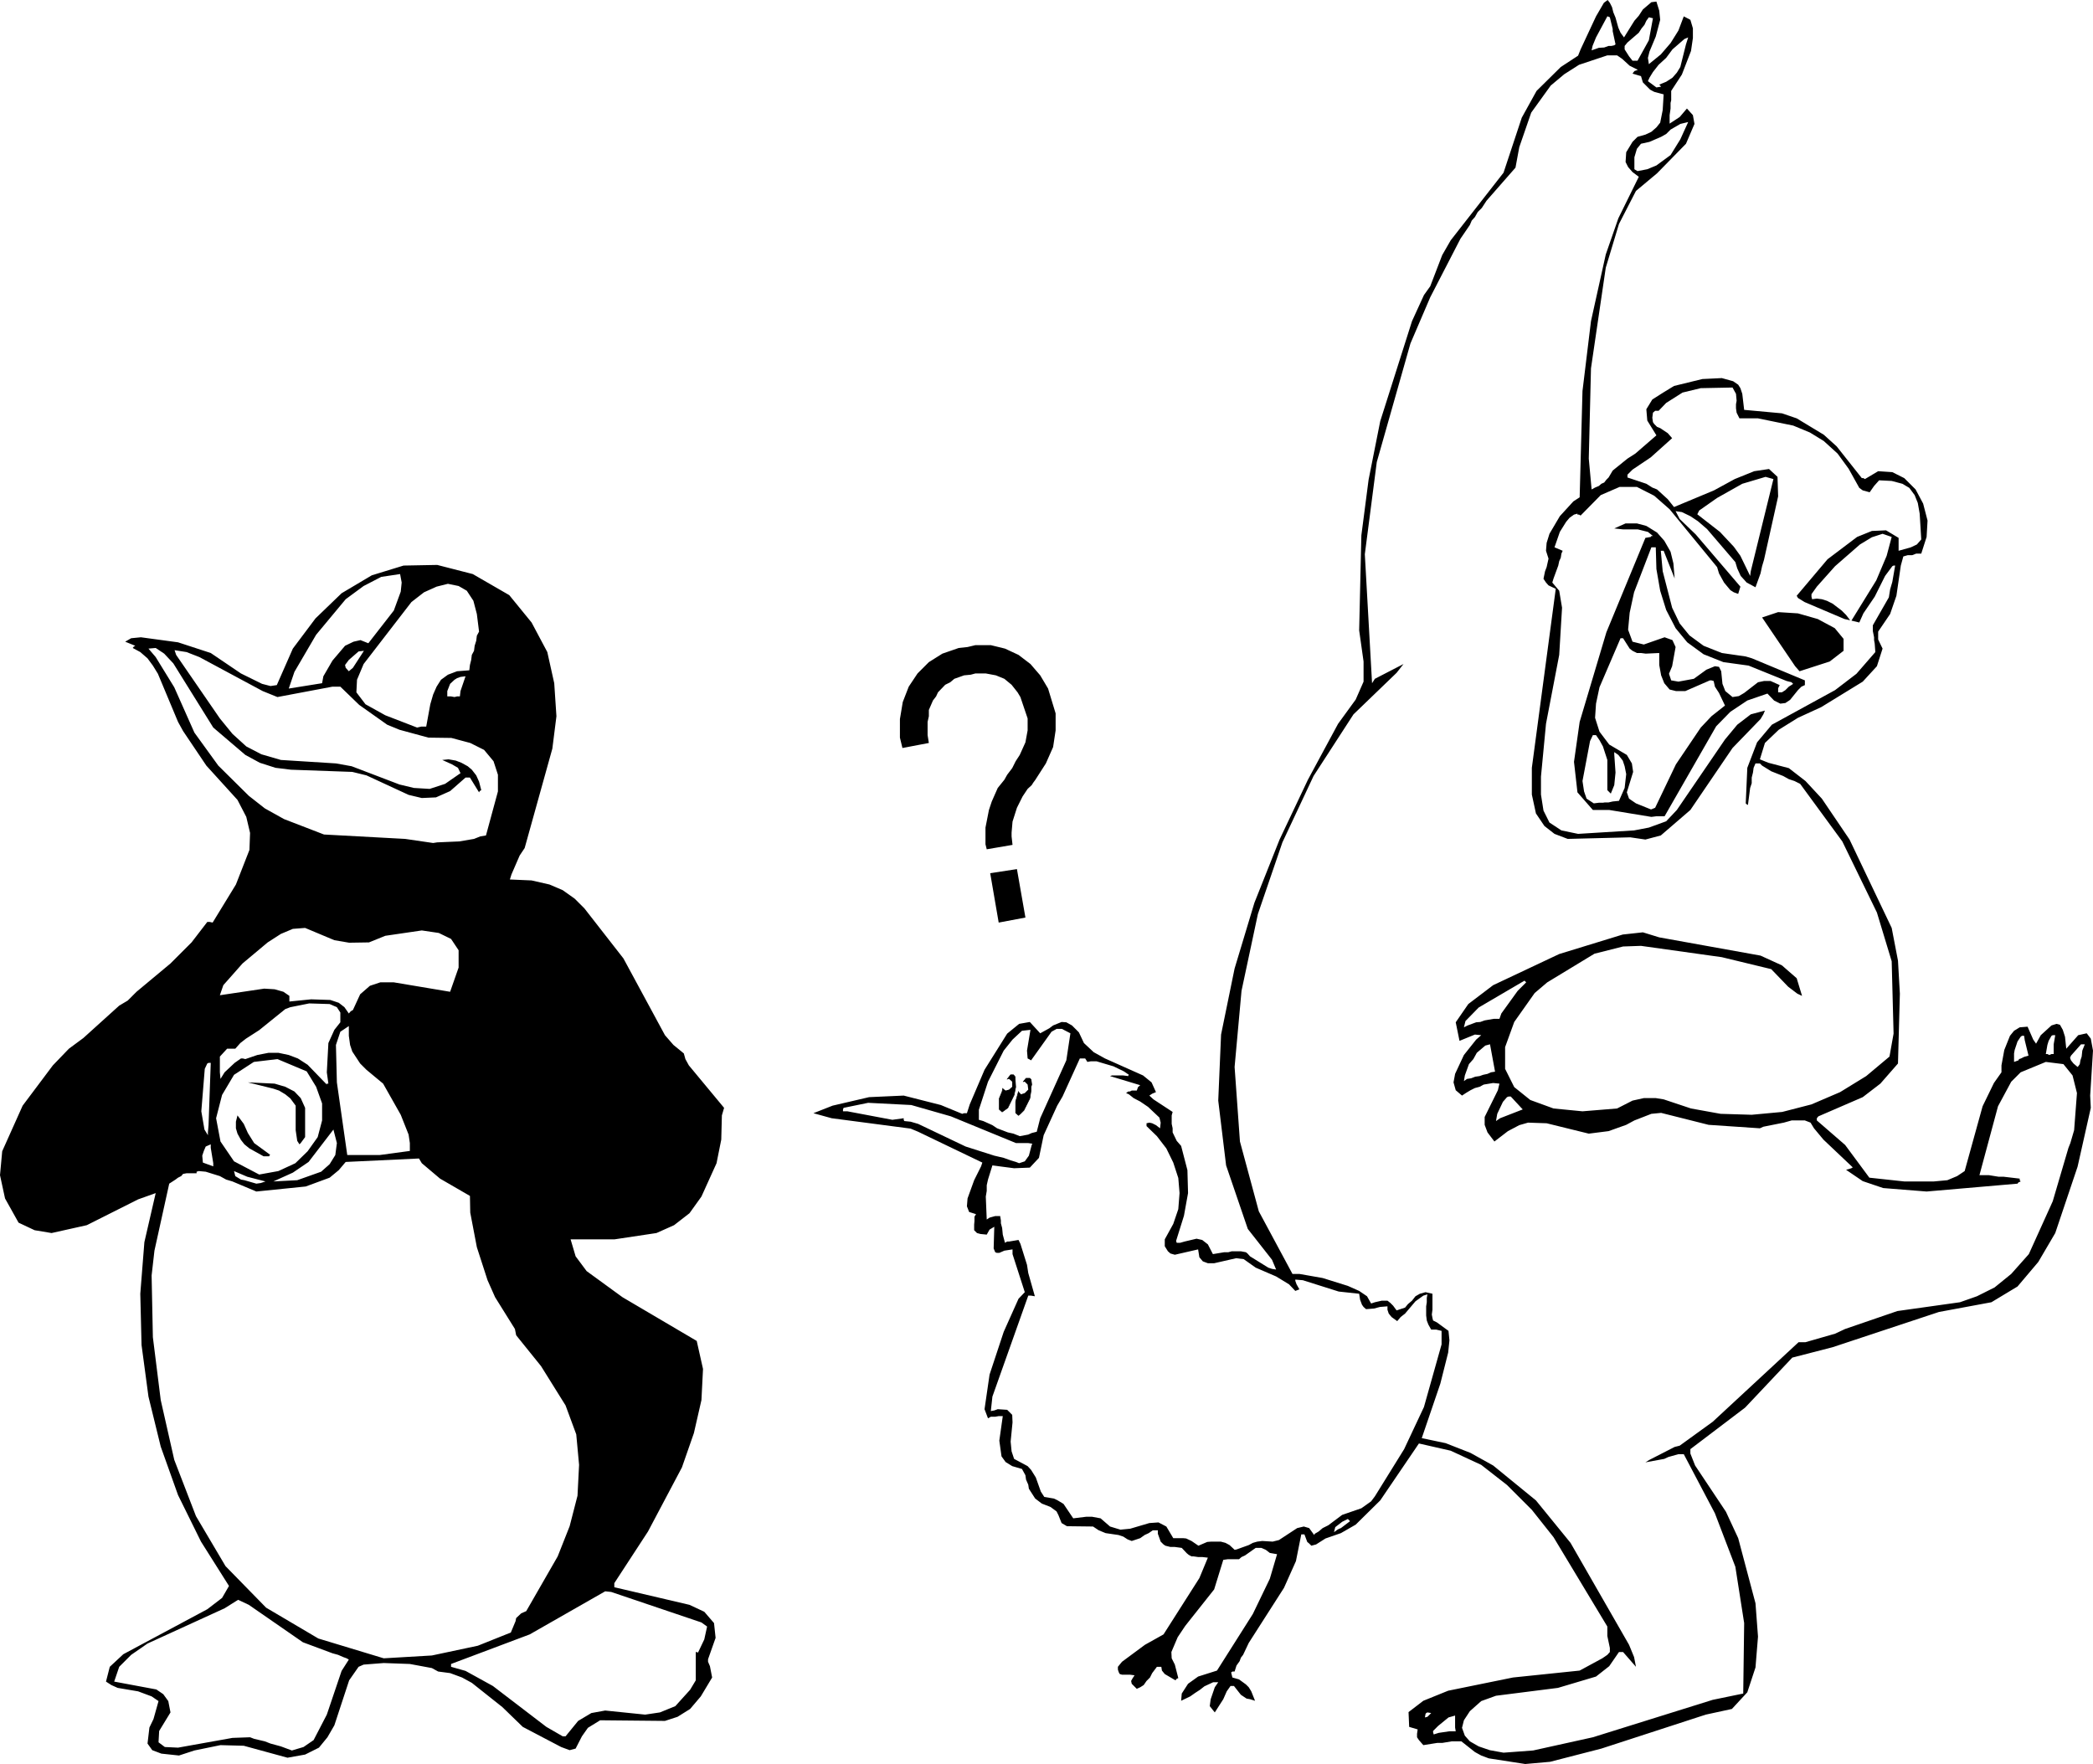 <?xml version="1.0" encoding="UTF-8" standalone="no"?>
<svg xmlns:xlink="http://www.w3.org/1999/xlink" height="280.4px" width="332.7px" xmlns="http://www.w3.org/2000/svg">
  <g transform="matrix(1.0, 0.0, 0.0, 1.0, -39.8, -0.15)">
    <path d="M331.75 71.1 L335.75 76.15 336.0 76.15 336.25 76.3 338.35 75.05 340.6 75.2 342.5 76.15 344.3 77.95 345.5 80.2 346.2 82.9 346.05 85.5 345.2 88.15 344.4 88.15 343.75 88.4 343.05 88.4 342.35 88.6 341.95 90.05 341.25 94.85 340.25 97.75 338.35 100.55 338.35 101.8 339.05 103.25 338.15 106.05 335.9 108.5 329.3 112.55 325.6 114.25 322.55 116.15 320.35 118.25 319.55 120.85 320.9 121.4 324.15 122.25 326.8 124.3 329.4 127.1 333.8 133.6 340.5 147.65 341.5 152.85 341.8 158.1 341.5 169.2 338.7 172.4 335.9 174.55 328.85 177.6 328.6 177.9 328.6 178.25 333.1 182.15 336.95 187.35 342.5 187.95 347.2 187.95 349.35 187.75 350.9 187.1 352.1 186.3 354.95 176.0 356.75 172.3 357.95 170.6 357.95 169.5 358.4 167.05 359.3 164.8 359.95 164.0 360.85 163.45 362.1 163.35 363.0 165.4 363.45 166.05 364.2 164.7 365.9 163.15 366.7 162.9 367.25 163.05 367.7 163.85 368.05 164.95 368.25 166.85 370.15 164.7 371.5 164.4 372.15 165.25 372.5 167.15 372.05 174.3 372.15 176.25 370.05 185.6 366.5 196.15 363.8 200.75 360.5 204.65 356.35 207.15 348.0 208.7 331.1 214.3 324.7 215.95 317.2 223.9 308.5 230.5 308.5 231.2 309.25 233.1 314.15 240.45 316.1 244.65 318.85 255.0 319.25 260.3 318.85 265.2 317.55 269.15 315.1 271.8 310.95 272.7 294.35 278.1 286.2 280.2 282.25 280.55 276.45 279.65 275.25 279.2 274.25 278.65 272.1 276.95 270.55 276.95 269.05 277.2 268.25 277.2 266.05 277.55 265.35 276.75 265.05 276.3 265.05 275.75 265.15 275.05 263.8 274.65 263.7 272.3 266.05 270.5 270.0 268.9 280.3 266.8 290.9 265.7 294.5 263.75 295.3 263.2 295.7 262.75 295.7 262.1 295.3 260.2 295.3 258.7 286.75 244.5 283.3 240.15 279.35 236.2 275.25 233.0 270.4 230.75 265.35 229.6 259.2 238.65 255.3 242.5 252.95 243.85 250.5 244.7 249.0 245.65 248.25 245.85 247.9 245.5 247.6 245.25 247.15 244.05 246.65 244.05 245.8 248.3 243.9 252.55 238.3 261.3 237.4 263.2 237.05 263.65 236.85 264.2 236.35 264.9 236.05 265.85 235.7 265.85 235.5 266.0 235.7 266.8 236.75 267.1 237.85 267.9 238.3 268.35 238.7 269.0 239.3 270.5 238.5 270.25 237.95 270.15 237.05 269.55 235.95 268.15 235.4 268.15 234.8 269.0 234.25 270.25 232.9 272.35 232.1 271.35 232.25 270.25 232.9 268.35 233.45 267.55 232.65 267.55 231.25 268.2 230.55 268.75 Q229.75 269.25 229.0 269.8 L227.55 270.5 227.65 269.35 228.65 267.8 230.25 266.65 233.25 265.7 238.95 256.7 241.65 251.1 242.8 247.2 241.65 247.0 241.0 246.5 240.3 246.2 239.4 246.2 237.7 247.4 237.15 247.65 236.75 248.0 234.95 248.0 234.25 248.1 232.8 252.8 228.2 258.6 227.0 260.4 226.0 262.75 226.05 263.75 226.55 264.75 227.1 266.9 226.85 267.0 226.65 267.25 224.95 266.25 224.5 265.7 224.4 265.1 223.7 265.1 222.95 266.1 222.6 266.8 222.05 267.35 221.6 268.0 221.05 268.35 220.5 268.6 219.7 267.8 219.6 267.35 219.85 266.9 220.15 266.45 219.4 266.35 218.15 266.35 217.8 266.25 217.65 266.0 217.5 265.55 217.5 265.1 218.15 264.3 221.8 261.6 224.75 259.95 230.45 251.0 231.8 247.75 230.9 247.65 230.25 247.65 229.55 247.55 229.2 247.55 228.75 247.3 228.45 247.05 227.65 246.2 226.55 246.05 225.85 246.05 225.05 245.85 224.75 245.65 224.3 245.2 223.85 243.95 223.85 243.4 223.05 243.4 222.4 243.85 221.75 244.15 221.05 244.65 219.7 245.1 219.05 244.85 218.35 244.4 217.6 244.15 215.55 243.85 214.45 243.4 213.55 242.8 209.4 242.75 208.55 242.25 208.05 241.0 207.75 240.4 206.8 239.7 205.4 239.15 204.35 238.35 203.35 236.8 203.25 236.15 202.9 235.35 202.8 234.65 202.25 233.65 200.7 233.2 199.65 232.55 199.0 231.65 198.65 229.15 199.2 225.25 198.55 225.25 198.0 225.35 197.3 225.35 196.85 225.6 196.3 224.15 197.1 218.65 199.35 211.85 201.7 206.6 202.7 205.55 200.75 199.5 200.75 198.75 199.45 198.95 198.65 199.3 198.25 199.3 198.0 199.2 197.75 198.6 197.85 195.15 197.1 195.6 196.65 196.4 195.65 196.3 195.1 196.15 194.65 195.7 194.65 194.8 194.7 194.25 194.7 193.55 194.95 193.15 193.85 192.8 193.5 191.9 193.6 190.65 194.65 187.75 195.75 185.55 195.95 184.95 185.75 180.05 184.55 179.55 172.0 177.9 169.1 177.1 172.15 175.9 177.95 174.55 183.45 174.3 189.35 175.8 192.75 177.2 193.05 177.1 193.5 177.1 193.95 175.7 196.3 170.2 199.9 164.45 201.8 162.9 203.5 162.6 205.15 164.4 206.6 163.6 207.2 163.15 208.55 162.6 209.3 162.65 210.2 163.15 211.3 164.25 212.1 165.95 213.65 167.4 215.45 168.4 221.5 171.1 222.85 172.2 223.55 173.75 222.95 174.0 222.5 174.3 223.15 174.9 226.2 176.9 226.05 177.45 226.05 178.8 226.2 179.5 226.2 180.15 226.85 181.5 227.55 182.3 228.55 186.15 228.65 189.8 228.0 193.4 226.75 197.4 226.85 197.7 227.4 197.7 228.1 197.5 230.0 197.05 230.9 197.25 231.8 197.95 232.6 199.5 234.4 199.2 235.05 199.2 235.6 199.05 237.05 199.05 237.85 199.2 238.1 199.4 238.5 199.85 241.4 201.65 242.0 201.85 242.65 201.95 242.0 200.4 238.15 195.5 234.7 185.4 233.45 175.1 233.9 164.6 236.05 154.1 239.2 143.65 243.2 133.6 247.7 124.1 252.5 115.2 255.3 111.35 256.55 108.5 256.55 105.3 255.85 100.35 256.2 85.25 257.35 76.4 259.2 67.1 264.25 51.2 266.15 47.05 267.15 45.65 269.05 40.7 270.4 38.35 278.8 27.6 281.7 18.85 284.05 14.6 287.9 10.8 290.65 9.0 291.05 8.0 293.5 2.75 294.75 0.6 295.35 0.15 295.7 0.6 296.05 1.3 296.25 2.1 296.6 2.95 297.05 4.55 297.4 5.35 297.95 6.1 299.6 3.45 300.3 2.65 300.95 1.65 302.3 0.5 303.1 0.4 303.55 1.85 303.7 3.3 303.0 5.95 302.0 8.35 301.75 9.35 301.9 10.35 303.8 8.8 305.35 7.0 306.6 5.0 307.45 2.75 308.5 3.3 308.9 4.65 308.9 6.2 308.6 8.25 307.15 12.0 305.45 14.6 305.45 16.1 305.35 16.5 305.35 17.4 305.2 18.45 305.2 19.8 306.8 18.75 307.95 17.4 308.9 18.45 309.15 19.85 307.8 23.0 303.2 27.7 299.85 30.5 297.15 35.75 295.05 42.7 292.7 58.7 292.35 73.05 292.8 77.95 293.35 77.65 293.95 77.4 294.35 77.05 294.8 76.85 295.15 76.4 295.5 76.05 296.15 74.95 298.5 73.05 299.75 72.25 303.1 69.35 301.65 67.0 301.5 65.2 302.45 63.65 Q304.15 62.55 305.9 61.5 L310.4 60.4 313.5 60.25 315.3 60.75 316.1 61.3 316.45 61.85 316.75 62.75 317.05 65.3 323.05 65.85 325.4 66.65 329.7 69.25 331.75 71.1 M329.7 70.25 L327.5 68.9 324.85 67.8 319.25 66.65 316.3 66.65 315.85 65.75 315.75 65.05 315.75 64.4 315.85 63.85 315.75 62.75 315.2 61.75 310.15 61.85 307.25 62.55 304.65 64.2 303.45 65.45 302.9 65.45 302.55 65.75 302.45 66.55 302.55 67.25 302.75 67.55 303.2 68.0 303.7 68.2 304.9 69.0 305.6 69.8 302.2 72.85 299.3 74.8 298.5 75.6 298.5 76.05 301.5 77.05 302.45 77.65 303.2 77.95 304.9 79.5 305.9 80.75 312.25 78.1 315.55 76.3 318.65 75.05 321.0 74.7 322.35 75.95 322.45 79.05 320.2 89.15 319.9 90.15 319.65 91.3 318.85 93.5 317.45 92.75 316.5 91.7 315.95 90.5 315.65 89.5 311.15 84.25 309.7 83.0 308.5 82.2 307.15 81.55 306.15 81.4 306.8 82.65 309.35 85.1 316.45 93.4 316.1 94.55 315.4 94.3 314.85 93.95 313.85 92.75 313.05 91.3 312.75 90.3 305.2 81.1 302.75 78.95 300.0 77.55 297.25 77.55 294.25 78.85 291.05 82.1 290.8 81.95 290.55 81.95 290.55 81.8 290.0 81.95 289.3 82.45 288.75 83.1 287.75 84.7 286.9 87.15 288.2 87.7 288.0 88.15 287.9 88.8 287.65 89.35 287.5 90.05 286.75 92.1 286.55 92.75 287.65 94.05 288.1 96.75 287.65 104.25 285.55 115.2 284.75 123.6 284.75 126.45 285.15 129.0 286.1 130.9 288.0 132.15 290.65 132.7 299.55 132.15 301.9 131.7 304.65 130.7 306.35 128.9 314.0 117.7 315.95 115.35 318.1 113.7 320.35 113.1 320.1 113.7 319.65 114.45 315.2 119.05 308.5 128.9 303.8 132.95 301.35 133.6 298.95 133.25 289.0 133.5 286.9 132.7 285.3 131.45 283.95 129.45 283.3 126.45 283.3 122.2 287.1 93.75 285.95 93.2 285.55 92.75 285.15 92.15 285.4 90.95 285.65 90.3 285.95 88.95 285.55 87.7 285.65 86.45 286.1 85.0 287.75 82.2 289.9 79.85 290.9 79.2 291.35 62.3 292.7 51.2 295.05 40.6 297.05 34.85 300.3 28.25 299.3 27.5 298.6 26.7 298.2 25.9 298.3 24.35 299.3 22.7 300.1 21.9 301.35 21.55 302.3 21.1 303.1 20.4 303.7 19.65 304.1 17.65 304.25 15.15 302.75 14.75 302.1 14.4 300.95 13.25 300.65 12.25 299.3 11.85 299.6 11.45 300.15 11.25 298.85 10.6 297.65 9.5 296.85 8.95 295.3 8.95 290.8 10.45 288.45 11.95 286.3 13.75 283.2 18.05 281.3 23.55 280.7 26.8 276.1 32.05 275.35 33.2 274.7 33.85 274.25 34.65 273.75 35.2 273.45 35.9 271.95 38.1 267.15 47.4 264.0 54.75 258.65 73.6 256.75 88.25 257.9 108.75 258.35 108.05 262.9 105.7 261.8 107.1 254.95 113.7 248.6 123.5 243.65 134.05 239.75 145.45 237.15 157.65 236.05 169.75 236.9 181.6 239.9 192.7 245.25 202.65 246.35 202.65 250.05 203.3 254.05 204.55 255.85 205.35 257.1 206.2 257.75 207.35 258.35 207.15 259.45 206.9 260.35 206.9 260.8 207.25 261.25 207.7 261.8 208.45 263.15 208.0 263.6 207.45 264.25 206.9 264.8 206.2 265.5 205.8 266.4 205.55 267.5 205.8 267.5 208.35 267.4 209.1 267.5 209.65 267.6 210.05 268.2 210.35 270.05 211.7 270.2 213.2 270.0 215.15 268.75 220.1 265.8 228.75 269.6 229.55 273.55 231.1 277.15 233.1 283.95 238.65 289.45 245.4 298.75 261.6 299.55 263.55 299.85 265.1 297.8 262.75 297.15 262.75 295.6 265.0 293.5 266.65 287.45 268.45 277.6 269.7 275.25 270.55 273.45 272.15 272.5 273.6 272.2 274.8 272.65 276.05 273.45 276.95 274.85 277.75 276.6 278.35 278.8 278.75 283.5 278.4 293.0 276.3 312.05 270.35 316.9 269.35 317.05 258.15 315.65 249.2 312.4 240.7 307.45 231.3 306.6 231.3 305.0 231.75 304.35 232.05 301.35 232.6 302.0 232.2 306.0 230.15 306.8 229.95 312.05 226.15 325.7 213.5 326.8 213.5 331.5 212.15 333.1 211.4 341.4 208.55 351.35 207.15 354.05 206.2 356.85 204.8 359.5 202.65 362.3 199.5 366.1 191.1 368.6 182.6 368.9 181.85 369.5 179.8 369.95 173.9 369.25 171.1 367.8 169.3 365.0 168.95 361.0 170.6 359.5 172.1 357.4 176.0 354.45 186.95 355.95 186.95 357.5 187.2 358.3 187.2 360.85 187.5 360.85 187.75 361.0 187.95 360.65 188.1 360.5 188.3 346.05 189.55 339.15 189.0 335.9 187.9 333.25 186.1 334.1 185.85 334.2 185.75 334.35 185.75 329.65 181.3 328.15 179.5 327.6 178.6 326.7 178.25 324.6 178.25 323.35 178.6 320.1 179.25 319.55 179.5 311.4 178.95 303.85 177.05 302.3 177.2 299.6 178.25 298.3 178.95 295.5 179.95 292.35 180.35 285.65 178.7 282.7 178.6 281.3 179.0 279.5 179.95 277.35 181.6 276.25 180.15 275.8 178.95 275.8 177.7 277.9 173.45 278.15 172.4 277.15 172.3 275.65 172.55 275.0 172.9 274.25 173.1 273.55 173.45 Q272.85 173.85 272.2 174.3 L271.2 173.45 270.85 172.2 271.1 170.85 272.5 167.85 274.45 165.4 275.25 164.7 274.25 164.6 271.8 165.6 271.2 162.65 273.2 159.75 277.15 156.75 287.65 151.8 297.75 148.7 300.95 148.35 303.55 149.15 319.65 152.05 323.05 153.6 325.4 155.65 326.25 158.45 325.5 158.1 324.05 157.0 321.35 154.2 313.5 152.3 300.65 150.5 297.8 150.6 293.25 151.75 285.75 156.3 283.75 158.0 280.5 162.6 279.05 166.6 279.05 170.05 280.5 172.95 283.05 175.0 286.75 176.35 291.35 176.8 296.85 176.35 299.3 175.1 301.1 174.7 303.0 174.7 304.25 174.9 308.6 176.35 313.3 177.2 318.25 177.35 323.1 176.9 327.75 175.7 332.3 173.75 336.45 171.2 340.15 168.1 340.8 164.45 340.5 152.95 338.15 145.2 332.65 133.9 325.95 124.75 325.05 124.3 324.15 124.0 323.25 123.5 321.35 122.75 319.9 121.85 319.55 121.5 318.85 121.5 318.55 122.2 318.45 122.95 318.25 123.75 318.25 124.65 318.0 125.4 317.65 128.1 317.45 128.0 317.3 127.85 317.55 122.2 319.1 118.15 321.45 115.35 331.5 109.85 334.9 107.25 337.9 103.8 337.8 102.45 337.7 101.9 337.7 101.45 337.5 100.45 337.5 99.55 340.05 95.1 340.25 93.85 340.6 92.65 341.05 90.05 340.8 90.05 340.6 90.15 339.45 91.7 337.8 95.0 336.0 97.65 335.35 99.1 334.1 98.8 338.05 92.4 339.7 88.5 340.5 85.5 339.05 85.0 337.35 85.55 335.45 86.7 331.5 90.15 328.6 93.4 327.75 94.6 327.75 95.0 327.85 95.4 328.6 95.3 329.4 95.4 330.2 95.65 331.1 96.1 332.55 97.2 333.25 97.9 333.9 98.75 333.0 98.55 326.65 95.85 325.6 95.2 325.4 94.85 330.3 89.05 335.0 85.5 337.35 84.55 339.6 84.45 341.6 85.65 341.6 87.7 343.55 87.15 344.5 86.7 345.2 85.9 344.95 81.8 344.65 80.1 344.15 78.85 343.3 77.7 342.2 77.05 340.5 76.6 338.5 76.5 337.7 77.4 337.0 78.4 335.9 78.1 335.35 77.7 333.65 74.65 331.9 72.25 329.7 70.25 M328.75 98.55 L331.45 100.0 332.85 101.7 332.85 103.6 330.65 105.3 325.85 106.85 325.15 106.05 319.9 98.3 322.45 97.45 325.6 97.65 328.75 98.55 M325.6 109.85 L324.35 111.4 323.6 111.9 322.8 112.0 321.8 111.5 320.75 110.4 317.55 111.5 314.85 113.3 312.6 115.6 304.4 129.9 303.1 129.9 302.3 130.0 295.6 128.9 293.0 128.9 290.55 126.1 290.0 121.25 290.9 114.9 295.15 100.65 301.35 85.65 302.2 85.5 302.3 85.35 302.55 85.35 301.75 84.7 300.15 84.3 297.8 84.3 296.4 84.15 298.2 83.35 300.0 83.35 301.5 83.75 303.2 84.8 304.35 86.1 305.35 87.85 305.8 89.7 306.0 92.1 304.25 87.7 303.8 87.7 304.1 90.95 305.6 96.75 306.8 99.25 308.35 101.15 310.6 102.8 313.5 103.95 317.3 104.5 318.3 104.8 326.7 108.3 326.7 109.05 326.15 109.3 325.6 109.85 M320.45 75.95 L316.75 77.05 312.75 79.3 309.9 81.3 309.6 81.9 313.2 84.7 315.4 87.05 316.45 88.5 318.0 91.7 318.1 90.95 321.7 76.3 320.45 75.95 M295.7 2.9 L295.35 2.75 295.3 2.75 293.5 6.1 292.95 7.45 292.8 8.15 293.95 7.75 294.8 7.7 295.5 7.45 295.95 7.45 296.4 7.35 296.6 7.2 296.15 5.1 296.15 4.75 295.7 2.9 M302.55 3.05 L301.9 2.9 301.5 3.45 301.2 4.1 300.75 4.65 300.3 5.35 298.5 6.9 298.05 7.45 298.05 8.0 298.75 9.1 299.3 9.8 300.1 9.8 301.9 6.55 302.55 3.05 M308.15 19.55 L306.9 19.85 305.35 20.75 304.65 21.45 303.85 21.9 302.0 22.7 300.65 23.0 300.0 23.8 299.6 25.15 299.6 27.05 299.75 27.15 300.1 27.35 301.65 27.05 303.1 26.45 305.35 24.8 306.9 22.3 308.15 19.55 M307.55 6.35 L305.65 8.0 304.65 9.35 303.45 10.45 302.55 11.6 302.0 12.5 301.75 13.05 303.1 14.05 303.7 13.95 303.85 13.95 303.7 13.75 303.55 13.6 304.65 13.15 305.65 12.5 306.35 11.7 306.9 10.8 307.8 7.2 308.15 6.1 307.55 6.35 M365.45 165.6 L365.25 166.25 365.0 167.7 365.25 167.7 365.55 167.85 365.9 167.7 366.25 167.7 366.25 166.15 366.5 164.7 366.1 164.7 365.9 164.8 365.45 165.6 M371.2 166.15 L370.6 166.15 369.0 167.95 368.85 168.3 369.0 168.7 369.4 169.2 370.05 169.75 370.15 169.65 370.4 169.3 370.5 168.7 370.7 168.1 370.8 167.15 371.2 166.15 M361.55 164.8 L361.2 164.8 361.0 164.95 360.5 165.7 360.05 167.05 359.95 167.6 359.95 168.95 360.65 168.7 360.75 168.5 361.05 168.4 361.55 168.15 362.25 167.95 361.65 165.5 361.55 164.8 M324.15 109.3 L324.85 108.85 324.7 108.75 324.6 108.6 323.8 108.4 317.75 105.95 313.75 105.4 310.6 104.15 308.0 102.25 306.15 100.0 304.65 97.1 303.7 94.05 303.1 90.6 303.0 87.15 302.3 87.15 299.55 94.3 298.85 97.55 298.6 100.25 299.3 102.15 301.1 102.6 304.4 101.45 305.65 101.9 306.15 103.0 305.6 106.05 305.1 107.25 305.45 108.3 306.6 108.5 309.05 108.05 311.05 106.6 312.4 106.05 313.05 106.15 313.4 106.85 313.6 108.85 314.05 110.0 315.2 110.95 316.2 110.8 317.05 110.3 319.25 108.6 320.2 108.4 321.25 108.4 322.7 109.05 322.45 109.55 322.45 110.2 323.05 110.2 323.6 109.85 324.15 109.3 M207.6 113.55 L207.6 116.25 207.2 118.9 206.05 121.5 204.35 124.15 204.05 124.55 203.8 124.95 203.15 125.55 202.35 126.75 201.45 128.55 200.75 130.75 200.6 132.5 200.6 133.1 200.75 134.45 196.65 135.15 196.45 134.35 196.45 131.7 197.0 128.9 197.45 127.55 198.4 125.4 199.45 124.1 199.9 123.3 200.7 122.25 201.25 121.15 201.9 120.15 202.8 118.15 203.15 116.25 203.15 114.35 202.0 110.95 201.55 110.2 200.6 109.0 199.45 108.05 198.1 107.5 196.5 107.2 194.85 107.2 194.1 107.4 193.05 107.5 191.5 108.05 190.85 108.6 190.05 109.0 188.9 110.2 188.6 110.85 188.1 111.5 187.45 113.0 187.45 114.0 187.25 114.9 187.25 117.0 187.45 118.25 183.25 119.05 182.85 117.4 182.85 114.45 183.3 111.75 184.25 109.3 185.65 107.2 187.45 105.4 189.6 104.05 192.2 103.15 193.6 103.0 194.85 102.7 197.3 102.7 199.55 103.25 201.7 104.25 203.6 105.7 205.15 107.5 206.4 109.6 207.6 113.55 M197.2 138.95 L201.45 138.3 202.8 146.0 198.55 146.8 197.2 138.95 M202.25 164.0 L200.75 165.4 199.35 167.15 196.85 172.1 195.4 176.55 195.4 178.15 196.1 178.35 197.55 179.0 198.3 179.5 200.0 180.15 200.9 180.35 201.9 180.75 203.25 180.5 203.8 180.25 204.6 180.05 205.15 177.9 209.3 168.7 209.95 164.4 208.6 163.7 207.75 163.7 206.95 164.15 203.7 168.7 203.35 168.5 203.15 168.4 203.05 167.15 203.6 163.85 202.25 164.0 M199.2 173.15 L199.65 173.5 200.2 173.35 200.7 172.9 200.7 172.1 200.2 171.65 199.9 171.7 200.45 171.0 200.9 171.0 201.15 171.3 201.25 172.95 201.0 174.2 200.0 176.25 199.1 176.9 198.65 176.5 198.65 174.75 199.1 173.65 199.2 173.15 M177.8 175.45 L173.9 176.25 173.8 176.5 173.8 176.8 174.5 176.8 181.65 178.15 183.45 177.9 183.45 178.15 183.55 178.35 184.55 178.45 185.75 178.8 193.3 182.4 197.85 183.85 199.35 184.2 200.45 184.6 201.3 184.85 201.8 185.05 202.7 184.75 203.35 183.85 203.8 182.15 203.9 181.95 203.25 181.85 201.3 181.85 190.95 177.6 184.65 175.8 177.8 175.45 M201.7 173.65 L202.1 174.1 202.7 173.9 203.25 173.35 203.15 172.55 202.7 172.1 202.45 172.1 202.9 171.55 203.5 171.55 203.7 171.75 203.8 172.55 203.7 172.9 203.7 173.45 203.5 174.75 202.55 176.65 202.0 177.2 201.7 177.45 201.25 177.05 201.25 175.25 201.7 173.65 M279.35 174.55 L278.7 175.3 277.8 177.2 277.6 178.35 278.25 177.9 281.85 176.5 279.95 174.45 279.6 174.45 279.35 174.55 M273.3 169.3 L272.65 171.1 272.5 172.0 273.0 171.65 273.65 171.55 274.3 171.3 275.0 171.2 275.55 171.0 276.25 170.85 276.8 170.6 277.45 170.5 276.65 166.15 275.9 166.35 274.55 167.5 274.0 168.5 273.3 169.3 M282.1 156.05 L274.85 160.3 272.75 162.45 272.5 163.45 273.1 163.15 274.45 162.65 275.1 162.6 275.8 162.35 277.25 162.1 278.15 162.1 278.45 161.25 281.05 157.65 282.4 156.3 282.15 156.05 282.1 156.05 M293.0 117.0 L292.55 117.95 291.35 124.3 291.6 125.95 292.0 127.1 293.15 127.85 293.95 127.75 294.6 127.75 294.9 127.7 295.5 127.7 296.15 127.55 297.15 127.45 298.05 125.4 298.3 123.2 298.05 121.95 297.75 121.05 297.05 120.15 296.4 119.7 296.4 120.05 296.6 122.95 296.4 124.95 295.85 126.3 295.3 125.75 295.3 120.95 294.6 118.8 294.05 117.8 293.5 117.0 293.0 117.0 M306.2 110.0 L305.2 109.75 304.35 108.75 303.85 107.5 303.55 105.85 303.55 103.95 301.4 104.05 300.65 103.95 300.0 103.95 299.3 103.6 298.85 103.25 297.8 101.6 297.4 101.6 294.05 109.4 293.5 112.0 293.35 114.25 294.05 116.45 295.6 118.5 298.4 120.15 299.2 121.5 299.4 122.85 298.4 126.1 298.75 127.1 299.85 127.85 302.2 128.8 302.3 128.8 302.9 128.55 306.2 121.65 310.15 115.8 311.85 114.0 314.0 112.3 313.05 110.3 312.4 109.3 312.2 108.4 311.85 108.3 311.6 108.3 307.7 110.0 306.2 110.0 M196.65 188.55 L196.65 189.45 196.5 190.35 196.65 194.0 197.1 193.7 198.0 193.45 198.8 193.45 198.8 193.55 198.9 194.15 198.9 194.6 199.1 195.35 199.2 196.4 199.55 197.7 199.9 197.5 200.2 197.5 201.7 197.25 202.0 197.85 203.05 201.2 203.25 202.5 204.3 206.2 203.7 206.1 203.25 206.1 197.55 222.15 197.3 224.45 197.85 224.35 198.4 224.15 199.9 224.25 200.7 225.05 200.75 226.25 200.45 229.3 200.6 230.85 201.0 232.05 203.15 233.2 203.7 233.8 204.45 235.0 205.25 237.25 205.8 238.1 207.3 238.35 207.85 238.6 208.85 239.2 210.4 241.5 212.45 241.25 213.4 241.25 214.75 241.5 216.25 242.8 217.9 243.3 219.45 243.15 222.5 242.25 223.95 242.15 225.2 242.8 226.3 244.65 227.85 244.65 228.35 244.7 229.2 245.1 230.3 245.85 231.7 245.25 232.35 245.2 233.85 245.2 234.6 245.4 235.25 245.75 236.05 246.5 236.35 246.45 238.3 245.75 238.95 245.4 239.65 245.2 240.45 245.1 242.1 245.2 243.1 244.95 246.0 243.05 247.05 242.8 247.9 243.05 248.7 244.15 248.8 243.95 249.4 243.6 250.05 243.05 250.95 242.6 253.15 240.95 256.2 239.9 257.75 238.8 258.35 238.0 263.0 230.5 266.15 223.8 268.95 213.85 268.95 211.7 268.1 211.5 267.3 211.5 266.85 210.7 266.6 210.05 266.5 209.25 266.5 207.8 266.6 207.15 266.6 206.45 266.7 205.9 266.05 206.1 264.8 207.0 263.15 208.95 262.45 209.5 261.9 210.15 261.0 209.5 260.55 208.95 260.35 208.35 260.35 207.8 259.15 207.9 258.2 208.15 256.95 208.25 256.55 207.9 256.3 207.55 256.0 206.75 255.85 205.8 252.6 205.45 246.9 203.65 245.7 203.55 245.7 203.75 245.9 204.3 246.35 205.1 245.7 205.35 244.7 204.3 242.65 203.05 239.4 201.65 237.5 200.3 236.3 200.15 232.8 200.95 231.8 200.95 231.0 200.65 230.45 200.0 230.25 198.75 226.55 199.6 225.85 199.4 225.45 199.05 224.95 198.25 224.95 197.15 226.3 194.7 227.1 192.35 227.3 189.8 227.1 187.4 226.3 184.95 225.2 182.7 223.7 180.75 222.05 179.15 222.05 178.7 222.5 178.6 222.95 178.7 223.55 179.0 224.2 179.5 224.3 178.6 224.1 177.8 222.3 176.1 221.05 175.25 220.0 174.7 219.25 174.1 218.8 173.9 219.15 173.65 219.4 173.65 219.7 173.5 220.5 173.5 220.7 172.95 221.05 172.65 216.25 171.2 216.55 171.1 218.35 171.1 219.15 171.2 219.15 171.1 219.25 171.0 218.45 170.45 216.8 169.65 214.1 168.85 213.2 168.85 212.65 168.95 212.3 168.4 211.45 168.4 208.7 174.45 207.85 175.9 205.7 180.6 204.95 184.2 203.5 185.75 201.0 185.85 197.55 185.4 196.85 187.65 196.65 188.55 M98.9 91.6 L103.95 90.05 109.3 89.95 114.95 91.4 120.75 94.75 124.3 99.1 126.8 103.8 127.9 108.75 128.25 114.0 127.6 119.15 123.2 134.95 122.4 136.15 121.1 139.15 120.85 139.95 124.3 140.1 127.15 140.75 129.25 141.65 131.15 143.0 132.7 144.55 138.9 152.5 145.5 164.7 146.85 166.25 148.5 167.6 148.75 168.5 149.3 169.5 154.9 176.25 154.55 177.45 154.45 181.3 153.7 185.05 151.3 190.35 149.4 193.0 146.95 194.9 144.15 196.15 137.5 197.15 130.5 197.15 131.3 199.85 133.05 202.2 138.75 206.35 150.55 213.3 151.55 217.75 151.3 222.7 150.1 227.95 148.2 233.4 142.8 243.6 137.45 251.8 137.45 252.45 149.4 255.25 151.75 256.35 153.3 258.15 153.55 260.5 152.35 263.9 152.35 264.3 152.65 265.0 153.0 266.8 151.2 269.8 149.5 271.8 147.5 273.05 145.5 273.7 135.2 273.6 133.25 274.8 132.3 276.15 131.3 278.1 130.35 278.35 129.0 277.85 122.9 274.65 119.65 271.5 114.8 267.65 113.25 266.8 111.35 266.1 109.45 265.85 108.45 265.3 104.95 264.65 100.8 264.5 97.6 264.75 96.8 265.1 95.3 267.25 92.95 274.4 91.85 276.3 90.5 277.95 88.3 279.05 85.5 279.55 78.55 277.65 74.85 277.55 70.7 278.4 68.25 279.2 65.45 278.9 64.0 278.35 63.25 277.3 63.55 274.75 64.2 273.4 65.0 270.55 63.9 269.8 61.75 269.0 58.5 268.45 57.5 268.0 56.65 267.45 57.25 265.1 59.4 263.1 72.75 255.95 75.1 254.15 76.2 252.25 71.75 245.2 68.1 237.8 65.35 230.1 63.4 222.15 62.3 213.95 62.1 205.8 62.75 197.6 64.55 189.8 61.75 190.8 53.6 194.9 48.0 196.15 45.3 195.7 42.75 194.5 40.6 190.65 39.8 186.95 40.15 183.15 43.4 175.9 48.2 169.5 50.75 166.85 53.05 165.15 58.75 160.0 60.1 159.2 61.5 157.8 66.9 153.3 70.25 149.95 72.75 146.7 73.15 146.7 73.6 146.8 77.3 140.75 79.45 135.25 79.55 132.55 78.95 130.0 77.55 127.3 72.6 121.85 68.9 116.35 68.1 114.9 64.9 107.25 64.1 105.95 63.25 104.8 62.1 103.8 60.9 103.15 61.05 102.95 61.3 102.8 59.7 102.15 60.65 101.6 62.2 101.45 68.1 102.25 73.3 103.95 78.1 107.2 81.45 108.85 82.8 109.2 83.8 109.05 86.35 103.25 89.95 98.45 94.1 94.45 98.9 91.6 M80.15 168.95 L77.0 171.0 75.1 174.2 74.15 177.9 74.85 181.6 77.0 184.75 81.0 186.85 84.05 186.3 86.75 185.05 88.7 183.15 90.3 180.9 91.0 178.25 91.0 175.55 90.05 172.9 88.55 170.45 83.9 168.5 80.15 168.95 M73.3 169.1 L72.95 169.1 72.75 169.2 72.35 170.05 71.8 176.8 72.3 179.7 72.85 180.6 72.85 180.15 72.95 179.0 73.3 169.1 M78.0 165.95 L77.2 166.85 75.9 166.85 74.75 168.1 74.75 170.6 74.85 171.65 75.5 170.6 77.1 169.1 78.1 168.4 78.4 168.4 78.8 168.5 80.7 167.85 82.5 167.5 84.05 167.5 85.7 167.85 87.15 168.4 88.7 169.4 91.75 172.55 91.75 172.4 92.0 172.4 91.75 170.6 92.0 165.95 92.95 163.85 93.9 162.65 93.9 161.1 93.35 160.25 92.2 159.75 88.95 159.65 85.95 160.25 85.15 160.55 81.0 163.9 78.9 165.25 78.0 165.95 M75.3 156.75 L74.75 158.35 81.8 157.3 83.45 157.4 84.85 157.8 85.8 158.45 85.8 159.35 89.25 159.0 92.3 159.1 93.65 159.55 94.55 160.25 95.25 161.25 95.55 160.9 95.9 160.7 97.05 158.2 98.6 156.85 100.25 156.3 102.4 156.3 111.35 157.8 112.7 153.95 112.7 151.2 111.5 149.4 109.55 148.45 106.85 148.05 101.05 148.9 98.45 149.95 95.3 150.0 92.95 149.6 88.3 147.65 86.35 147.8 84.45 148.6 82.35 149.95 78.35 153.3 75.3 156.75 M67.55 103.5 L67.8 104.25 74.75 114.35 76.75 116.8 78.95 118.8 81.35 120.05 84.45 120.95 93.2 121.5 95.7 121.95 103.3 124.85 105.6 125.4 108.1 125.55 110.55 124.75 113.0 123.05 112.6 122.2 111.65 121.65 110.1 120.95 111.1 120.85 112.25 121.05 113.15 121.4 114.15 121.95 114.8 122.5 115.5 123.4 115.95 124.4 116.3 125.75 116.05 125.9 115.95 126.1 114.5 123.75 113.8 123.75 111.35 125.9 109.1 126.9 106.85 127.0 104.75 126.5 98.05 123.4 95.8 122.85 86.05 122.5 83.6 122.2 81.1 121.4 78.8 120.15 73.7 115.8 67.35 105.6 65.9 104.05 64.55 103.15 63.4 103.25 64.55 104.6 67.5 109.4 70.7 116.6 74.5 121.85 79.35 126.65 81.9 128.65 84.95 130.35 91.3 132.8 104.2 133.5 108.65 134.15 109.3 134.05 112.8 133.9 115.15 133.5 116.15 133.1 117.05 132.95 118.95 125.95 118.95 123.3 118.25 121.15 116.75 119.35 114.55 118.25 111.55 117.45 107.9 117.4 103.3 116.15 101.35 115.35 96.9 112.2 93.9 109.3 92.65 109.3 83.9 110.95 81.55 110.0 71.5 104.6 69.45 103.8 67.55 103.5 M111.0 92.95 L109.2 93.4 107.2 94.3 105.2 95.85 97.6 105.7 96.55 108.2 96.45 110.2 97.9 112.1 101.05 113.85 106.1 115.8 106.75 115.65 107.55 115.65 108.2 112.1 108.65 110.55 109.2 109.3 109.9 108.2 111.0 107.4 112.45 106.85 114.4 106.7 114.5 105.85 114.7 105.05 114.8 104.25 115.15 103.6 115.25 102.8 115.5 102.0 115.6 101.2 115.95 100.55 115.6 97.75 115.05 95.65 114.0 94.05 112.7 93.3 111.0 92.95 M97.6 93.3 L94.75 95.4 90.05 101.05 86.6 106.95 85.7 109.6 91.0 108.75 91.2 107.65 92.65 105.15 94.65 102.8 96.0 102.15 97.1 101.9 98.35 102.4 102.4 97.2 103.5 94.2 103.65 92.75 103.4 91.4 100.4 91.85 97.6 93.3 M77.55 177.45 L78.55 178.8 79.2 180.25 80.2 181.85 82.8 183.75 82.65 183.75 82.6 183.95 81.7 183.95 79.45 182.7 78.65 182.05 78.1 181.35 77.55 180.35 77.3 179.5 77.3 178.45 77.55 177.45 M97.65 103.6 L96.8 103.7 95.25 105.05 94.65 105.85 94.75 106.3 95.25 106.85 95.9 106.3 97.65 103.6 M113.0 107.75 L112.45 107.95 112.05 108.2 111.35 108.85 110.9 110.0 110.9 110.85 111.5 110.85 112.05 110.95 112.45 110.85 112.9 110.85 113.0 110.0 113.8 107.65 113.0 107.75 M77.2 187.1 L78.1 187.65 78.65 187.75 80.55 188.3 81.25 188.2 82.0 187.95 79.1 187.2 77.0 186.3 77.2 187.1 M68.6 187.1 L68.1 187.35 67.7 187.65 66.7 188.3 64.35 198.95 63.9 202.9 64.1 212.7 65.35 222.7 67.5 232.2 70.95 241.15 75.65 249.1 82.1 255.7 90.4 260.6 100.8 263.75 108.45 263.3 115.75 261.75 121.0 259.65 121.75 257.85 121.85 257.35 122.65 256.6 123.45 256.25 128.45 247.55 130.35 242.75 131.6 237.9 131.85 233.0 131.4 228.15 129.7 223.55 125.8 217.3 121.85 212.4 121.65 211.4 118.5 206.35 117.3 203.65 115.6 198.4 114.55 192.9 114.5 190.25 109.75 187.5 106.85 185.05 106.4 184.3 94.75 184.85 93.65 186.15 92.2 187.35 88.4 188.75 80.55 189.55 76.75 187.95 75.75 187.65 74.75 187.1 72.5 186.4 71.4 186.3 71.05 186.4 71.05 186.65 69.45 186.65 68.9 186.75 68.6 187.1 M73.3 182.05 L72.5 182.4 72.2 183.1 71.95 183.85 72.05 184.95 73.7 185.55 73.7 185.05 73.3 182.6 73.3 182.05 M85.15 172.9 L86.6 173.65 87.6 174.7 88.3 176.25 88.3 180.9 87.6 181.85 87.4 182.05 87.05 181.5 86.8 179.8 86.8 175.9 85.95 174.75 85.15 174.1 84.15 173.5 83.25 173.2 79.2 172.2 83.45 172.4 85.15 172.9 M266.3 273.15 L266.7 273.05 267.3 272.45 266.7 272.35 266.5 272.45 266.4 272.6 266.3 273.15 M271.1 274.75 L271.1 272.85 270.05 273.15 268.4 274.5 267.6 275.3 267.6 275.5 267.7 275.85 268.5 275.6 270.2 275.35 271.2 275.35 271.1 274.75 M251.85 243.7 L252.4 243.3 Q252.65 243.15 252.95 243.05 L254.4 241.95 254.05 241.6 253.15 242.05 252.05 242.9 251.85 243.7 M93.55 263.2 L92.65 262.95 87.95 261.2 79.35 255.25 77.65 254.45 75.5 255.8 63.25 261.4 60.65 263.2 58.75 265.1 57.95 267.45 64.65 268.7 65.75 269.45 66.55 270.55 66.9 272.35 65.1 275.3 65.0 277.1 66.0 277.85 68.1 277.95 76.75 276.4 79.55 276.3 80.2 276.55 81.9 276.95 82.8 277.3 84.45 277.75 86.2 278.4 88.05 277.85 89.65 276.75 91.75 272.7 94.1 265.75 95.25 263.95 94.9 263.75 94.35 263.55 93.55 263.2 M111.5 265.1 L113.8 265.75 118.15 268.15 126.65 274.65 129.25 276.15 129.7 276.15 131.7 273.7 133.8 272.45 136.0 272.05 142.35 272.7 144.7 272.35 147.15 271.35 149.5 268.75 150.4 267.25 150.4 262.75 150.55 262.75 150.75 262.85 151.75 260.75 152.2 258.7 151.3 258.05 136.95 253.2 136.0 253.1 124.0 259.95 111.5 264.65 111.5 265.1 M93.1 183.75 L93.35 181.85 92.8 179.7 88.85 184.85 86.35 186.55 83.25 187.95 87.05 187.75 90.85 186.4 92.2 185.2 93.1 183.75 M95.25 163.25 L93.9 164.15 93.2 166.25 93.35 172.2 95.0 183.75 100.15 183.75 104.95 183.1 104.95 181.85 104.75 180.5 103.5 177.35 100.7 172.4 98.05 170.2 97.05 169.2 95.8 167.3 95.45 166.25 95.25 164.8 95.25 163.25" fill="#000000" fill-rule="evenodd" stroke="none"/>
    <path d="M199.9 171.7 L200.45 171.0 200.9 171.0 201.15 171.3 201.25 172.95 201.0 174.2 200.0 176.25 199.1 176.9 198.65 176.5 198.65 174.75 199.1 173.65 199.2 173.15 M202.45 172.1 L202.9 171.55 203.5 171.55 203.7 171.75 203.8 172.55 203.7 172.9 203.7 173.45 203.5 174.75 202.55 176.65 202.0 177.2 201.7 177.45 201.25 177.05 201.25 175.25 201.7 173.65" fill="none" stroke="#000000" stroke-linecap="round" stroke-linejoin="round" stroke-width="0.1"/>
  </g>
</svg>
